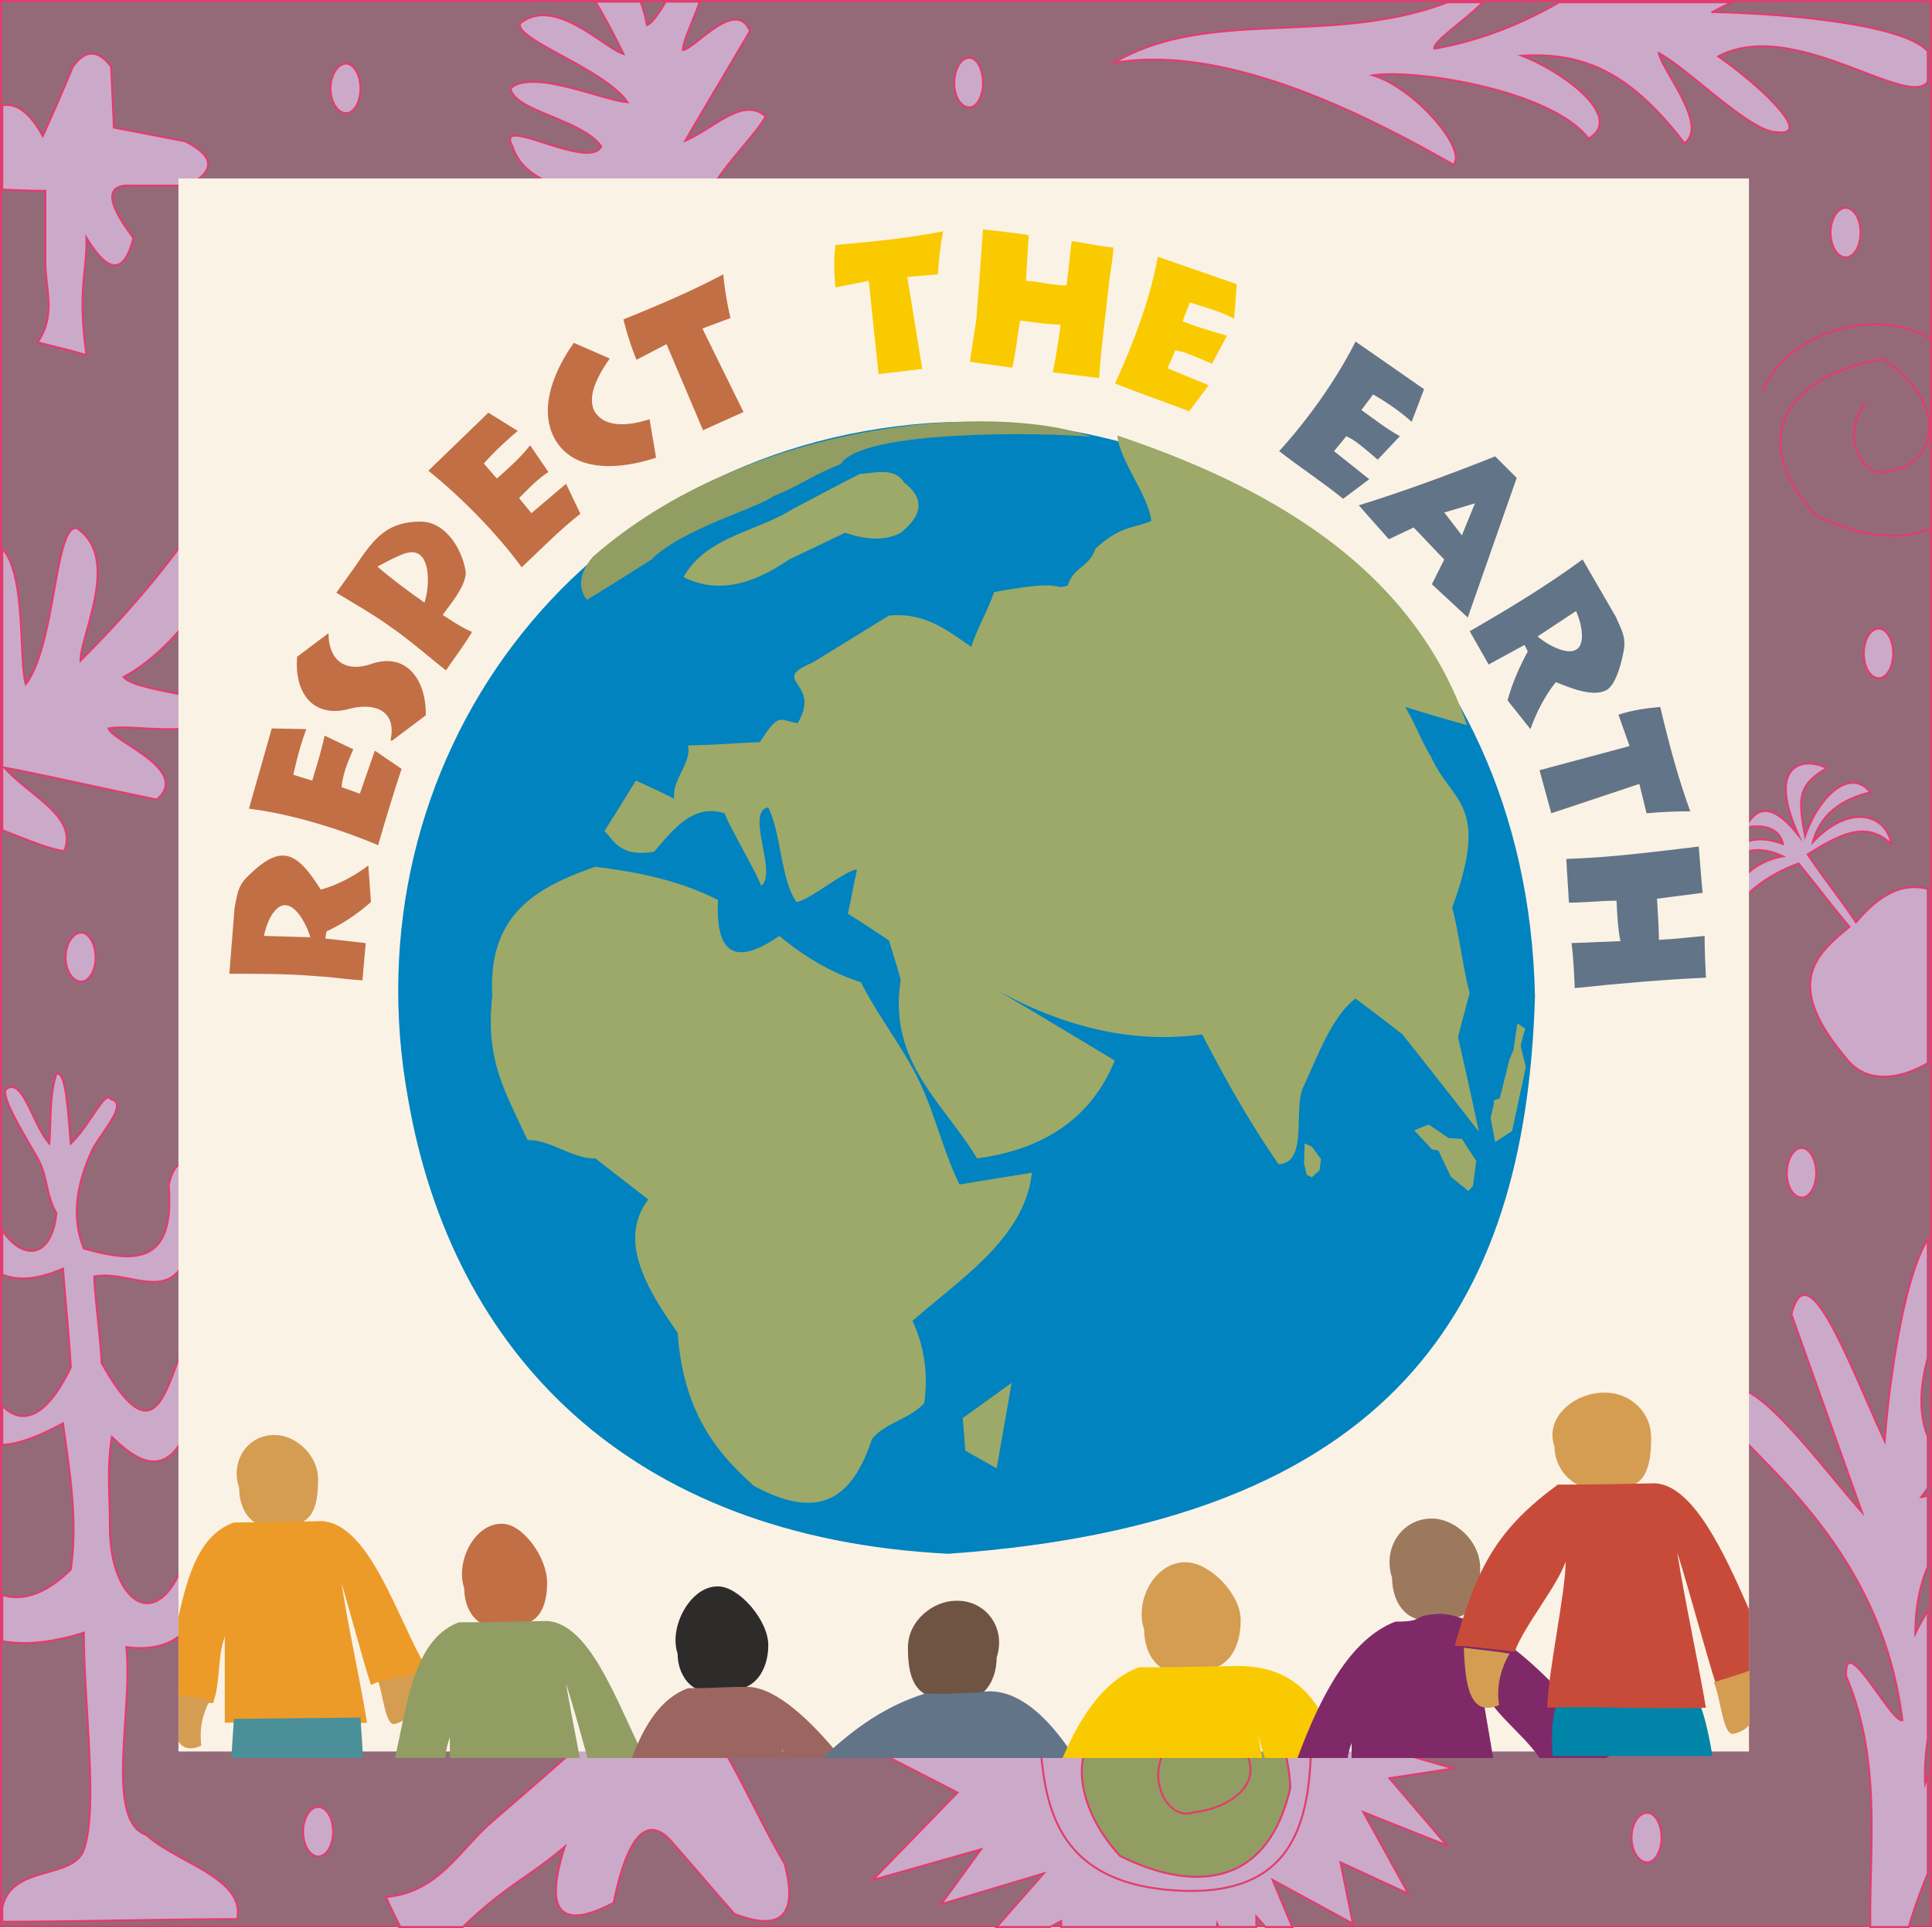 <svg height="283.68" viewBox="0 0 213.192 212.76" width="284.256" xmlns="http://www.w3.org/2000/svg"><path style="fill:#946a79;stroke:#e23c6e;stroke-width:.216;stroke-miterlimit:10.433" d="M189.854 314.673H402.83v212.472H189.854z" transform="translate(-189.746 -314.565)"/><path style="fill:#cba9c9;stroke:#e23c6e;stroke-width:.216;stroke-miterlimit:10.433" d="M397.07 383.937c.864 0 1.584 1.224 1.584 2.736 0 1.512-.72 2.736-1.584 2.736-.936 0-1.656-1.224-1.656-2.736 0-1.512.72-2.736 1.656-2.736zm-8.496 57.312c.864 0 1.584 1.296 1.584 2.808 0 1.44-.72 2.664-1.584 2.664-.936 0-1.656-1.224-1.656-2.664 0-1.512.72-2.808 1.656-2.808zm-17.064 73.368c.864 0 1.584 1.224 1.584 2.736 0 1.512-.72 2.736-1.584 2.736-.936 0-1.728-1.224-1.728-2.736 0-1.512.792-2.736 1.728-2.736zm-146.664-.648c.936 0 1.656 1.224 1.656 2.736 0 1.512-.72 2.736-1.656 2.736-.864 0-1.656-1.224-1.656-2.736 0-1.512.792-2.736 1.656-2.736zm-26.136-96.48c.864 0 1.584 1.296 1.584 2.736 0 1.44-.72 2.664-1.584 2.664-.936 0-1.728-1.224-1.728-2.664 0-1.44.792-2.736 1.728-2.736zm29.232-95.904c.864 0 1.584 1.296 1.584 2.736 0 1.512-.72 2.736-1.584 2.736-.936 0-1.728-1.224-1.728-2.736 0-1.44.792-2.736 1.728-2.736zm68.76-.648c.864 0 1.512 1.296 1.512 2.808 0 1.44-.648 2.664-1.512 2.664-.936 0-1.656-1.224-1.656-2.664 0-1.512.72-2.808 1.656-2.808zm96.696 16.56c.936 0 1.656 1.224 1.656 2.736 0 1.512-.72 2.736-1.656 2.736-.864 0-1.656-1.224-1.656-2.736 0-1.512.792-2.736 1.656-2.736zm-64.512 169.272-41.328 1.584 7.848 4.032-9.36 9.648 11.952-3.384-4.392 6.048 11.304-3.384-5.184 5.904h5.904l1.224-.648v.648h17.136l.072-.36.144.36h4.176v-1.152l1.008 1.152h2.952l-2.16-5.184 8.856 4.824-1.368-6.768 7.488 3.456-4.968-9 9.216 3.672-6.336-7.416 7.056-1.08-9.288-2.664zm-94.968 20.448h6.912c4.68-4.536 7.488-5.616 11.232-8.856-2.304 7.2-.504 9.288 5.4 6.192 1.584-7.776 3.888-9.864 6.624-6.48 2.232 2.52 4.464 5.184 6.696 7.704 5.184 2.016 7.056.144 5.544-5.544-2.16-3.672-4.32-8.352-6.408-12.024l-16.416-.864a991.844 991.844 0 0 1-9.576 8.352c-3.6 3.168-5.832 7.704-11.592 8.208.432 1.008 1.008 2.16 1.584 3.312zm-43.92-152.136v31.104c2.664 1.008 4.896 2.016 6.84 2.304 1.512-3.816-3.672-5.976-6.624-9.216 3.96.72 12.816 2.736 16.848 3.528 3.816-3.312-4.896-6.408-5.328-7.848 2.664-.576 11.016 1.512 12.672-2.16-1.296-1.584-9.792-1.944-11.016-3.528 9-4.68 18.144-22.896 14.4-25.992-7.056 10.152-10.152 15.12-19.152 24.192-.072-2.736 4.536-11.376-.432-14.616-2.448-.36-2.304 12.888-5.616 17.208-.792-2.808.072-12.024-2.592-14.976zm0-48.888v9.288c1.584.072 3.168.144 4.752.144v7.848c0 2.952 1.224 5.904-.864 8.856 1.512.432 3.888.936 5.4 1.44-1.008-7.344.072-9.072 0-12.96 2.448 4.032 4.176 4.032 5.184 0-3.024-3.96-3.096-5.904-.288-5.76h6.264c3.096-1.584 3.024-3.24-.288-4.896-2.592-.504-5.256-1.008-7.848-1.512-.072-2.16-.216-4.392-.288-6.696-1.44-1.944-2.88-1.944-4.248 0a243.62 243.62 0 0 1-3.312 7.632c-1.44-2.664-2.952-3.672-4.464-3.384zm70.416-11.448h-4.968c1.008 1.656 2.016 3.6 3.096 5.76-2.16-.648-7.56-6.408-11.376-3.384-.864 1.728 9.288 5.04 11.808 8.712-2.592-.144-10.512-3.744-12.888-1.512.36 2.52 7.848 3.384 10.008 6.408-1.44 2.736-11.88-3.744-9.792 0 1.512 4.896 8.928 5.184 14.688 6.624 2.952 1.584 4.752 1.224 6.12 0 2.16-4.392 5.76-7.488 7.128-9.936-2.52-2.232-5.544 1.224-8.856 2.664 1.656-2.88 5.4-9.144 7.128-12.096-1.584-3.744-6.192 2.088-7.416 2.088.072-1.08 1.152-3.24 1.872-5.328h-3.744c-.792 1.296-1.512 2.376-2.088 2.592-.144-.792-.36-1.728-.72-2.592zm92.952.072h-3.888c-12.888 4.896-26.424.504-36.864 6.696 12.384-2.16 27.792 5.688 37.512 11.232 1.584-1.728-4.32-8.496-8.856-9.864 4.896-.72 19.8 1.728 23.76 6.984 4.104-2.376-2.952-7.488-7.344-9.144 6.912-.432 12.024 1.944 17.928 9.648 2.736-1.944-2.448-7.992-2.808-9.936 3.24 1.728 10.08 8.712 12.96 8.712 4.32.576-2.016-5.328-6.408-8.352 8.208-4.392 20.88 5.832 23.112 2.808v-3.384c-2.664-3.024-15.984-4.176-23.76-4.32a30.15 30.15 0 0 1 2.16-1.08h-19.08c-3.888 2.232-8.424 4.176-13.752 5.112-.288-.72 3.816-3.456 5.328-5.112zm49.104 117.072v-19.224c-3.24-.864-5.832 1.224-7.92 3.672-1.728-2.592-3.6-4.896-5.328-7.488 3.816-2.376 6.48-3.672 9.216-1.152-.504-3.168-4.464-4.608-8.64-.216.864-3.168 3.312-4.752 6.336-5.472-2.16-2.808-5.688.36-7.2 4.824-.792-4.176-.792-5.616 2.376-7.488-1.944-1.152-6.912-1.08-3.096 7.416-3.096-3.888-4.68-3.024-5.904-.864 1.872-.36 3.744-.072 4.176 1.8-4.464-1.656-6.048 1.152-7.632 3.168 2.016-1.44 3.672-3.6 7.632-1.8-3.816.72-5.976 3.456-5.832 6.912 1.224-2.808 4.392-4.968 7.56-6.12 2.016 2.448 3.6 4.608 5.616 6.984-3.744 3.096-7.416 6.264-.216 14.688 2.088 2.592 5.688 2.232 8.856.36zm0 32.544v-13.104c-2.592 4.104-4.248 15.408-4.752 22.248-3.96-8.568-8.496-21.168-10.296-13.968l7.776 21.816c-4.752-5.328-13.32-17.352-15.408-12.6-2.88 3.24 17.064 12.456 19.872 35.568-1.152.432-6.48-10.152-6.192-4.824 3.96 9.36 2.52 18.864 2.664 27.648h4.248c.576-2.016 1.296-3.96 2.088-5.904v-10.728c-.072.288-.216.576-.288.792-.072-1.152 0-2.88.288-4.896v-14.184c-.504.864-1.008 1.728-1.368 2.52 0-2.664.432-5.112 1.368-7.344v-7.92a1.39 1.39 0 0 1-.72.216c.216-.288.504-.648.72-1.008v-5.688c-1.08-2.664-.792-5.688 0-8.64zm-212.472 60.624v1.584c7.92 0 18.072-.288 25.92-.288.936-4.536-6.624-6.192-10.008-9.288-4.68-1.584-1.44-13.896-2.232-20.736 10.08 1.368 9.504-10.368 9.864-15.192-.504-1.44-1.224-1.512-2.016-.864-2.088 16.416-9.936 12.744-9.648 2.16-.072-3.672-.288-6.264.216-9.288 4.32 4.248 8.64 5.472 10.728-11.592-.288-1.08-.792-1.152-1.152-.648-3.312 1.512-3.312 17.352-10.728 4.032 0-1.8-.792-7.776-.792-9.504 4.968-1.008 11.736 6.12 10.872-11.592-.576-.36-1.8-2.16-2.664 1.512.72 8.856-3.816 8.568-9.36 6.984-1.44-3.528-.72-7.2.864-10.728 1.008-2.088 4.176-5.256 2.088-5.76-.576-1.08-2.376 3.024-4.392 4.896-.36-4.32-.576-7.92-1.584-7.704-.792 2.448-.576 5.04-.792 7.704-1.872-2.16-2.88-7.2-4.68-6.048-.864.432 1.44 4.32 3.24 7.416 1.296 2.088 1.008 4.248 2.232 6.336-.576 5.256-3.888 5.112-5.976 1.872v4.896c1.656.72 3.888.576 6.696-.648.288 3.672.648 7.2.864 10.872-2.88 6.048-5.616 6.264-7.56 4.248v4.32c1.656-.072 3.816-.792 6.696-2.376.72 5.256 1.656 10.584.864 16.128-2.736 2.736-5.4 3.528-7.56 2.808v5.112c2.376.432 5.328.216 9-.936 0 7.92 1.656 19.8-.072 24.12-1.368 3.096-7.92 1.512-8.928 6.192z" transform="translate(-189.746 -314.565)"/><path style="fill:#cba9c9;stroke:#e23c6e;stroke-width:.216;stroke-miterlimit:10.433" d="M334.43 505.689c0 9.144-1.296 18.36-14.976 17.496-13.68-.864-14.472-10.08-14.976-16.992" transform="translate(-189.746 -314.565)"/><path style="fill:#919d63;stroke:#e23c6e;stroke-width:.216;stroke-miterlimit:10.433" d="M402.83 372.849c-3.816 1.728-8.64.576-12.744-1.44-8.64-9.576-1.44-15.84 7.488-17.208 8.064 5.688 5.112 11.88.72 12.312-3.024 1.224-5.616-4.032-2.664-7.488-2.952 3.456-.36 8.712 2.664 7.488 4.392-.432 7.344-6.624-.72-12.312-8.928 1.368-16.128 7.632-7.488 17.208 4.104 2.016 8.856 3.168 12.744 1.44" transform="translate(-189.746 -314.565)"/><path style="fill:#919d63;stroke:#e23c6e;stroke-width:.216;stroke-miterlimit:10.433" d="M402.83 351.969c-6.48-3.816-16.056-.432-18.576 5.688 2.52-6.12 12.096-9.504 18.576-5.688zm-71.928 153.936c.648 1.728 1.152 3.672 1.224 5.976-2.736 11.88-11.808 11.016-18.792 7.488-5.976-6.48-5.256-14.184 0-14.472l10.44-.504c7.992 5.76 2.16 9.72-2.232 10.152-3.024 1.152-5.616-4.104-2.736-7.56" transform="translate(-189.746 -314.565)"/><path style="fill:#fbf2e6" d="M209.438 334.257h173.304v173.592H209.438z" transform="translate(-189.746 -314.565)"/><path style="fill:#0083bf" d="M359.126 424.473c-1.008 34.632-15.912 58.104-64.728 61.56-35.496-1.8-54.792-22.392-59.616-50.184-6.768-37.008 18.504-71.784 57.456-74.592 34.272-2.232 66.024 22.248 66.888 63.216z" transform="translate(-189.746 -314.565)"/><path style="fill:#9ca969" d="m333.71 440.745-.072 2.16.288 1.296.576.288.864-.792.144-1.224-1.008-1.368zm12.096-1.44 1.584-.648 2.232 1.512 1.44.072 1.584 2.448-.36 2.736-.504.576-1.944-1.584-1.368-2.88-.72-.144zm8.784-2.88-.36 1.512.504 2.664 1.872-1.224 1.512-7.056-.576-2.376.504-1.872-.864-.576-.432 2.952-.432 1.008-1.08 4.32-.648.216zm-69.84-13.464c-2.952-.936-5.976-2.592-9-5.112-4.824 3.312-7.056 2.088-6.768-3.96-4.392-2.232-9-3.096-13.536-3.672-6.408 2.232-11.88 5.184-11.376 14.256-.792 7.056 1.368 10.44 3.888 15.912 2.52-.072 4.968 2.088 7.488 2.016l5.832 4.536c-3.24 4.32-.504 9.432 3.24 14.688.648 8.856 4.32 13.248 8.424 16.92 7.344 3.96 10.872 1.296 13.032-5.184 1.44-1.8 4.248-2.232 5.76-3.96.432-3.024.072-6.12-1.296-9.072 5.328-4.68 12.384-9.144 13.176-16.344-2.664.432-5.4.864-7.992 1.296-1.8-3.672-2.664-7.704-4.464-11.448-1.8-3.744-4.536-7.128-6.408-10.872zm4.392-.288c-1.44 9.072 4.68 13.536 8.424 19.728 7.56-1.008 12.672-4.608 15.192-10.8-4.32-2.592-8.712-5.256-13.032-7.776 7.2 3.96 14.76 5.976 22.68 4.896 2.88 5.616 5.688 10.368 8.424 14.328 3.168-.144 1.728-5.472 2.592-8.208 1.728-3.744 3.312-8.136 5.904-10.08 1.728 1.296 3.456 2.592 5.184 3.96 2.808 3.528 5.616 7.128 8.424 10.728a541.922 541.922 0 0 0-2.304-10.44c.432-1.656.864-3.24 1.296-4.896-.648-2.088-1.296-7.272-1.944-9.36 4.248-11.592 0-11.52-2.304-16.632-1.08-1.728-1.8-3.816-2.88-5.544a245.44 245.44 0 0 0 6.84 2.016c-6.048-17.568-22.104-26.424-38.592-31.968.216 2.736 3.456 6.624 3.744 9.432-1.8.792-3.456.504-6.192 3.096-.648 2.016-2.448 2.016-3.024 4.032-1.944.576.144-.792-8.136.72-.648 1.944-1.872 4.032-2.52 6.048-2.88-2.016-5.256-3.816-9.072-3.456l-8.424 5.184c-4.968 2.088 1.08 2.088-1.656 6.696-2.088-.36-2.016-1.224-4.176 2.088-3.528.144-4.392.288-7.92.36.432 1.944-1.872 3.888-1.512 5.904-1.368-.72-2.808-1.368-4.248-2.016-1.152 1.872-2.304 3.744-3.456 5.544 1.152 1.296 1.872 2.88 5.472 2.304 2.16-2.52 4.32-5.328 7.776-4.248.72 1.872 3.312 6.12 4.032 7.992 1.872-1.296-1.8-8.208.792-8.64 1.44 2.952 1.368 7.92 3.096 10.44 1.512-.216 5.184-3.384 6.696-3.6-.36 1.656-.648 3.24-1.008 4.896 1.512.936 3.024 1.944 4.536 2.952.432 1.44.864 2.808 1.296 4.32zm-12.312-46.368c2.016-.936 4.032-1.944 6.192-2.952 2.448.864 4.536.864 6.12 0 2.52-2.016 2.592-3.816.36-5.544-1.008-1.656-3.024-1.08-4.896-.936-2.52 1.296-4.968 2.592-7.416 3.888-4.032 2.52-9.504 3.024-12.024 7.488 3.888 1.944 7.776.72 11.664-1.944zm19.152 94.752 5.4-3.888-1.656 9.432-3.456-1.944z" transform="translate(-189.746 -314.565)"/><path style="fill:#919d63" d="M254.51 380.769c2.376-1.44 4.752-2.952 7.128-4.464 3.384-3.384 11.592-5.616 13.464-6.984 3.024-1.224 4.392-2.376 7.416-3.528 2.232-3.816 22.32-3.528 27.648-3.024-10.656-3.888-37.872-1.8-55.008 13.248-1.512 1.8-1.656 3.456-.648 4.752z" transform="translate(-189.746 -314.565)"/><path style="fill:#d49d51" d="M231.326 499.713c1.512-.504 2.952-.936 4.536-1.44.864 3.024 0 5.904-2.592 6.552-1.08.144-1.296-3.816-1.944-5.112zm-11.232-26.784c2.232 0 4.752 2.16 4.752 4.896 0 2.664-.432 5.472-4.032 4.968-3.024 1.008-4.68-1.368-4.68-4.032-1.008-2.952.936-5.904 3.96-5.832z" transform="translate(-189.746 -314.565)"/><path style="fill:#c26f45" d="M245.15 482.72c2.304 0 4.968 3.745 4.968 6.48 0 2.665-.864 5.185-4.536 4.609-2.952 1.008-4.608-1.368-4.608-3.96-1.008-2.952 1.152-7.2 4.176-7.128z" transform="translate(-189.746 -314.565)"/><path style="fill:#2d2c2b" d="M268.982 489.633c2.304 0 5.544 3.744 5.544 6.48 0 2.664-1.44 5.472-5.112 4.896-2.952 1.08-4.896-1.296-4.896-3.96-1.008-2.952 1.44-7.488 4.464-7.416z" transform="translate(-189.746 -314.565)"/><path style="fill:#9c795c" d="M347.75 482.145c2.52 0 5.328 2.448 5.328 5.472 0 2.952-.432 6.048-4.464 5.472-3.312 1.152-5.256-1.44-5.256-4.392-1.08-3.312 1.08-6.552 4.392-6.552z" transform="translate(-189.746 -314.565)"/><path style="fill:#d49d51" d="M320.606 486.969c2.52 0 6.048 3.384 6.048 6.408 0 2.952-1.368 6.048-5.472 5.472-3.312 1.152-5.184-1.512-5.184-4.464-1.08-3.24 1.224-7.488 4.608-7.416z" transform="translate(-189.746 -314.565)"/><path style="fill:#6f5343" d="M295.262 491.217c-2.52 0-5.328 2.16-5.328 5.184 0 2.952.576 6.048 4.68 5.472 3.168 1.152 5.112-1.44 5.112-4.392 1.08-3.312-1.224-6.336-4.464-6.264z" transform="translate(-189.746 -314.565)"/><path style="fill:#d49d51" d="M366.902 468.249c2.52 0 5.04 1.944 5.04 4.968 0 2.952-.432 6.048-4.464 5.472-3.312 1.08-6.192-1.512-6.192-4.464-1.152-3.24 2.232-6.048 5.616-5.976z" transform="translate(-189.746 -314.565)"/><path style="fill:#627487" d="M362.582 409.353c4.824-.144 9.792-.792 14.616-1.368 0 0 .36 4.608.432 5.112-1.656.216-3.456.432-5.04.648.072 1.512.216 3.096.216 4.536 1.656-.072 3.384-.288 5.04-.432 0 1.584.072 3.096.144 4.608-4.824.216-9.648.648-14.472 1.152-.072-1.584-.144-3.384-.36-4.968l5.4-.216c-.288-1.368-.36-3.024-.432-4.464-1.728 0-3.456.216-5.256.216-.072-1.584-.216-3.312-.288-4.896zm-2.952-9.792 9.936-2.664-1.224-3.456c1.44-.504 3.096-.72 4.608-.864.936 3.96 1.944 7.776 3.312 11.52-1.584 0-3.24.072-4.824.216l-.792-3.24-9.72 3.24zm-7.704-15.336c4.248-2.448 8.424-4.968 12.456-7.92l3.672 6.336c.576 1.368 1.152 2.16.864 3.744-.216 1.152-.792 3.672-1.872 4.32-1.512.864-4.176-.288-5.616-.864-1.224 1.512-2.16 3.384-2.808 5.184l-2.52-3.168c.504-1.872 1.296-3.672 2.232-5.4l-.36-.72-3.96 2.16zm7.488.576c1.224 1.08 4.896 3.096 4.896-.072 0-.792-.216-1.728-.648-2.736zm-19.728-14.472c5.112-1.584 10.152-3.456 15.048-5.4l2.376 2.376-5.4 15.408-3.96-3.672 1.368-2.736c-1.08-1.08-2.304-2.448-3.384-3.528l-2.736 1.296zm9.432.792 1.944 2.52 1.44-3.528zm-18.288-6.696c3.168-3.456 6.408-7.992 8.496-12.168l7.56 5.256-1.368 3.6c-1.368-1.224-2.664-2.088-4.248-3.024l-1.296 1.728c1.44 1.008 2.664 2.016 4.248 2.88l-2.448 2.592c-.864-.72-1.728-1.512-2.592-2.088-.36-.288-.72-.36-.864-.504l-1.368 1.656 3.888 3.096-2.88 2.16c-2.304-1.872-4.752-3.456-7.056-5.256z" transform="translate(-189.746 -314.565)"/><path style="fill:#faca00" d="M312.758 356.937c2.016-4.392 3.888-9.288 4.752-14.04l8.712 3.024-.288 3.816c-1.656-.864-3.168-1.224-4.896-1.8l-.792 2.088c1.656.648 3.168 1.08 4.896 1.584l-1.656 3.096c-1.008-.432-2.16-.936-3.168-1.296-.36-.072-.72-.144-.864-.216l-.864 2.016 4.536 1.872-2.16 2.88c-2.736-1.08-5.544-2.016-8.208-3.096zm-15.984-2.448c.216-1.584.504-3.24.72-4.752.144-2.16.432-5.472.72-9.864 0 0 4.536.504 5.04.648-.072 1.584-.216 3.456-.288 5.04 1.512.072 2.952.504 4.464.504.216-1.512.36-3.312.576-4.896 1.512.216 3.168.576 4.608.72-.072 1.368-.36 2.736-.504 4.032-.36 3.456-.864 6.984-1.08 10.368-1.656-.216-3.456-.432-5.112-.648.36-1.728.648-3.528.864-5.256-1.44 0-3.024-.288-4.464-.432-.288 1.656-.504 3.528-.864 5.184-1.584-.216-3.168-.432-4.68-.648zm-10.08 1.368-1.08-10.296-3.672.72c-.144-1.44-.216-3.168 0-4.68 3.96-.36 7.848-.72 11.88-1.512a35.658 35.658 0 0 0-.576 4.752l-3.384.288 1.656 10.152z" transform="translate(-189.746 -314.565)"/><path style="fill:#c26f45" d="m267.326 362.049-4.032-9.504-3.312 1.728a32.254 32.254 0 0 1-1.44-4.464c3.744-1.512 7.344-3.024 11.016-4.968.144 1.584.432 3.24.792 4.824l-3.096 1.152 4.536 9.216zm-10.296-7.92c-1.008 1.44-2.736 4.176-1.584 5.976 1.296 1.872 4.248 1.296 5.976.72l.72 4.248c-3.456 1.152-8.496 1.8-10.872-1.584-2.376-3.456-.36-8.064 1.8-11.088zm-9.72 23.04c-2.736-3.744-6.624-7.704-10.296-10.656l6.624-6.408 3.24 2.016c-1.44 1.224-2.52 2.232-3.744 3.6l1.44 1.656c1.224-1.08 2.664-2.376 3.672-3.672l2.016 2.952c-1.296.864-2.16 1.8-3.24 2.88l1.368 1.656 3.816-3.24 1.584 3.312c-2.304 1.8-4.32 3.888-6.48 5.904zm-18.288-.216c1.944-2.88 3.384-4.824 7.128-4.824 2.736 0 4.536 2.952 4.968 5.4.216 1.512-1.656 3.672-2.52 4.896 1.008.648 2.16 1.44 3.24 1.872-.864 1.44-1.944 2.88-2.88 4.248-2.016-1.584-3.96-3.312-6.048-4.752-1.872-1.368-4.032-2.592-6.048-3.816zm7.56 4.104c.576-1.584.864-6.192-1.944-5.472-.576.144-1.656.648-3.24 1.512 1.584 1.368 3.528 2.808 5.184 3.96zm-3.6 15.264-.144-.072c.72-3.312-1.8-4.176-4.536-3.456-4.032 1.08-6.12-1.8-5.76-5.76l3.456-2.592c0 2.736 1.584 4.464 4.752 3.384 3.816-1.296 6.048 1.728 5.976 5.688zm-1.512 11.52c-4.248-1.8-9.576-3.456-14.256-4.032l2.52-8.856 3.816.072c-.648 1.728-1.008 3.168-1.44 5.04l2.088.648c.504-1.656 1.008-3.312 1.368-4.968l3.168 1.512c-.576 1.296-1.152 2.664-1.296 4.176l2.016.72 1.656-4.752 2.952 2.016c-.936 2.808-1.8 5.688-2.592 8.424zm-1.728 14.904c-1.584-.072-3.312-.36-4.824-.432-3.24-.288-6.552-.288-9.864-.288l.576-7.272c.288-1.44.36-2.448 1.44-3.456 3.672-3.672 5.4-2.808 8.064 1.44 1.872-.504 3.744-1.512 5.256-2.664l.288 4.032c-1.44 1.296-3.168 2.448-4.896 3.24l-.144.792 4.464.504zm-5.76-4.752c-.432-1.584-2.304-5.184-4.104-2.664-.432.576-.792 1.512-1.008 2.52z" transform="translate(-189.746 -314.565)"/><path style="fill:#ec9b29" d="M209.438 493.017v9.144c1.296.144 2.52.288 3.816.36.864-2.448.432-4.896 1.296-7.344v9.504c5.04-.144 10.584.216 15.696 0-.792-4.968-2.088-10.512-2.808-15.408 1.008 3.384 2.16 7.848 3.24 11.232 1.872-.864 4.176-.864 6.192-1.728-3.312-5.616-6.336-16.128-11.664-16.344-3.24.072-6.48.144-9.648.144-3.744 1.368-5.04 5.544-6.12 10.44z" transform="translate(-189.746 -314.565)"/><path style="fill:#d49d51" d="M209.438 501.657v5.112c.504.72 1.296 1.008 2.52.432-.216-1.728.072-3.384 1.008-5.112-1.224-.144-2.376-.288-3.528-.432z" transform="translate(-189.746 -314.565)"/><path style="fill:#4b9099" d="M215.27 508.569h14.544l-.288-4.464-13.968.144z" transform="translate(-189.746 -314.565)"/><path style="fill:#919d63" d="M254.582 508.569h6.336c-3.024-5.832-5.976-14.904-10.872-15.12-3.24.072-6.48.144-9.648.144-4.824 1.8-5.616 8.352-7.056 14.976h5.544a8.825 8.825 0 0 1 .504-2.304v2.304h14.328c-.504-2.808-1.08-5.616-1.512-8.208.792 2.448 1.584 5.4 2.376 8.208z" transform="translate(-189.746 -314.565)"/><path style="fill:#9b6560" d="M276.47 508.569h6.12c-3.312-4.104-7.128-7.704-10.224-7.848-3.24 0-3.528.144-6.696.144-2.952 1.08-4.824 4.032-6.192 7.704h16.776l-.216-1.08c.144.36.216.72.432 1.08z" transform="translate(-189.746 -314.565)"/><path style="fill:#627487" d="M280.502 508.569h27.864c-3.024-4.752-6.768-8.136-10.728-7.2-3.456 0-2.088.216-5.76.072-4.392 1.368-7.848 3.816-11.376 7.128z" transform="translate(-189.746 -314.565)"/><path style="fill:#faca00" d="M329.318 508.569h8.424c-1.872-5.184-4.104-10.224-11.592-10.152-3.6.072-7.2.144-10.728.144-3.816 1.44-6.408 5.328-8.424 10.008h22.032a59.48 59.48 0 0 1-.432-2.52c.216.792.432 1.656.72 2.52z" transform="translate(-189.746 -314.565)"/><path style="fill:#802968" d="M359.63 508.569h7.344c.144-.072.216-.144.36-.216-3.6-6.192-12.672-15.408-18.576-15.696-3.6.144-1.44.864-5.04.864-5.04 1.944-8.28 8.28-10.8 15.048h5.544c.072-.576.216-1.08.432-1.656v1.656h15.624c-.504-2.952-1.008-5.832-1.368-8.208 1.008 3.096 4.608 5.4 6.48 8.208z" transform="translate(-189.746 -314.565)"/><path style="fill:#0084a7" d="M361.07 508.353h17.64c-.432-2.592-.936-4.752-1.512-5.976-4.752.432-10.872-.144-15.552.144-.648 1.152-.72 3.24-.576 5.832z" transform="translate(-189.746 -314.565)"/><path style="fill:#c84b3a" d="M382.742 499.785v-7.632c-2.808-6.408-6.192-13.68-10.368-13.896-3.6.072-7.128.144-10.728.144-6.552 4.824-8.856 8.856-11.376 17.784 2.232.072 4.392.432 6.624.648 1.008-2.808 4.68-7.2 5.616-9.936 0 3.456-2.016 12.6-2.016 16.128 5.688-.216 11.808.216 17.496 0-.936-5.544-2.304-11.664-3.168-17.136 1.224 3.744 3.168 11.16 4.392 14.904 1.08-.432 2.304-.72 3.528-1.008z" transform="translate(-189.746 -314.565)"/><path style="fill:#d49d51" d="M382.814 504.897v-5.976c-1.296.504-2.664.864-3.96 1.296.72 1.44 1.008 5.904 2.16 5.688.72-.144 1.368-.504 1.8-1.008zm-31.536-8.497c.144 4.105.648 7.705 3.888 6.337-.288-1.872.072-3.816 1.152-5.688-1.728-.288-3.384-.432-5.04-.648z" transform="translate(-189.746 -314.565)"/></svg>
